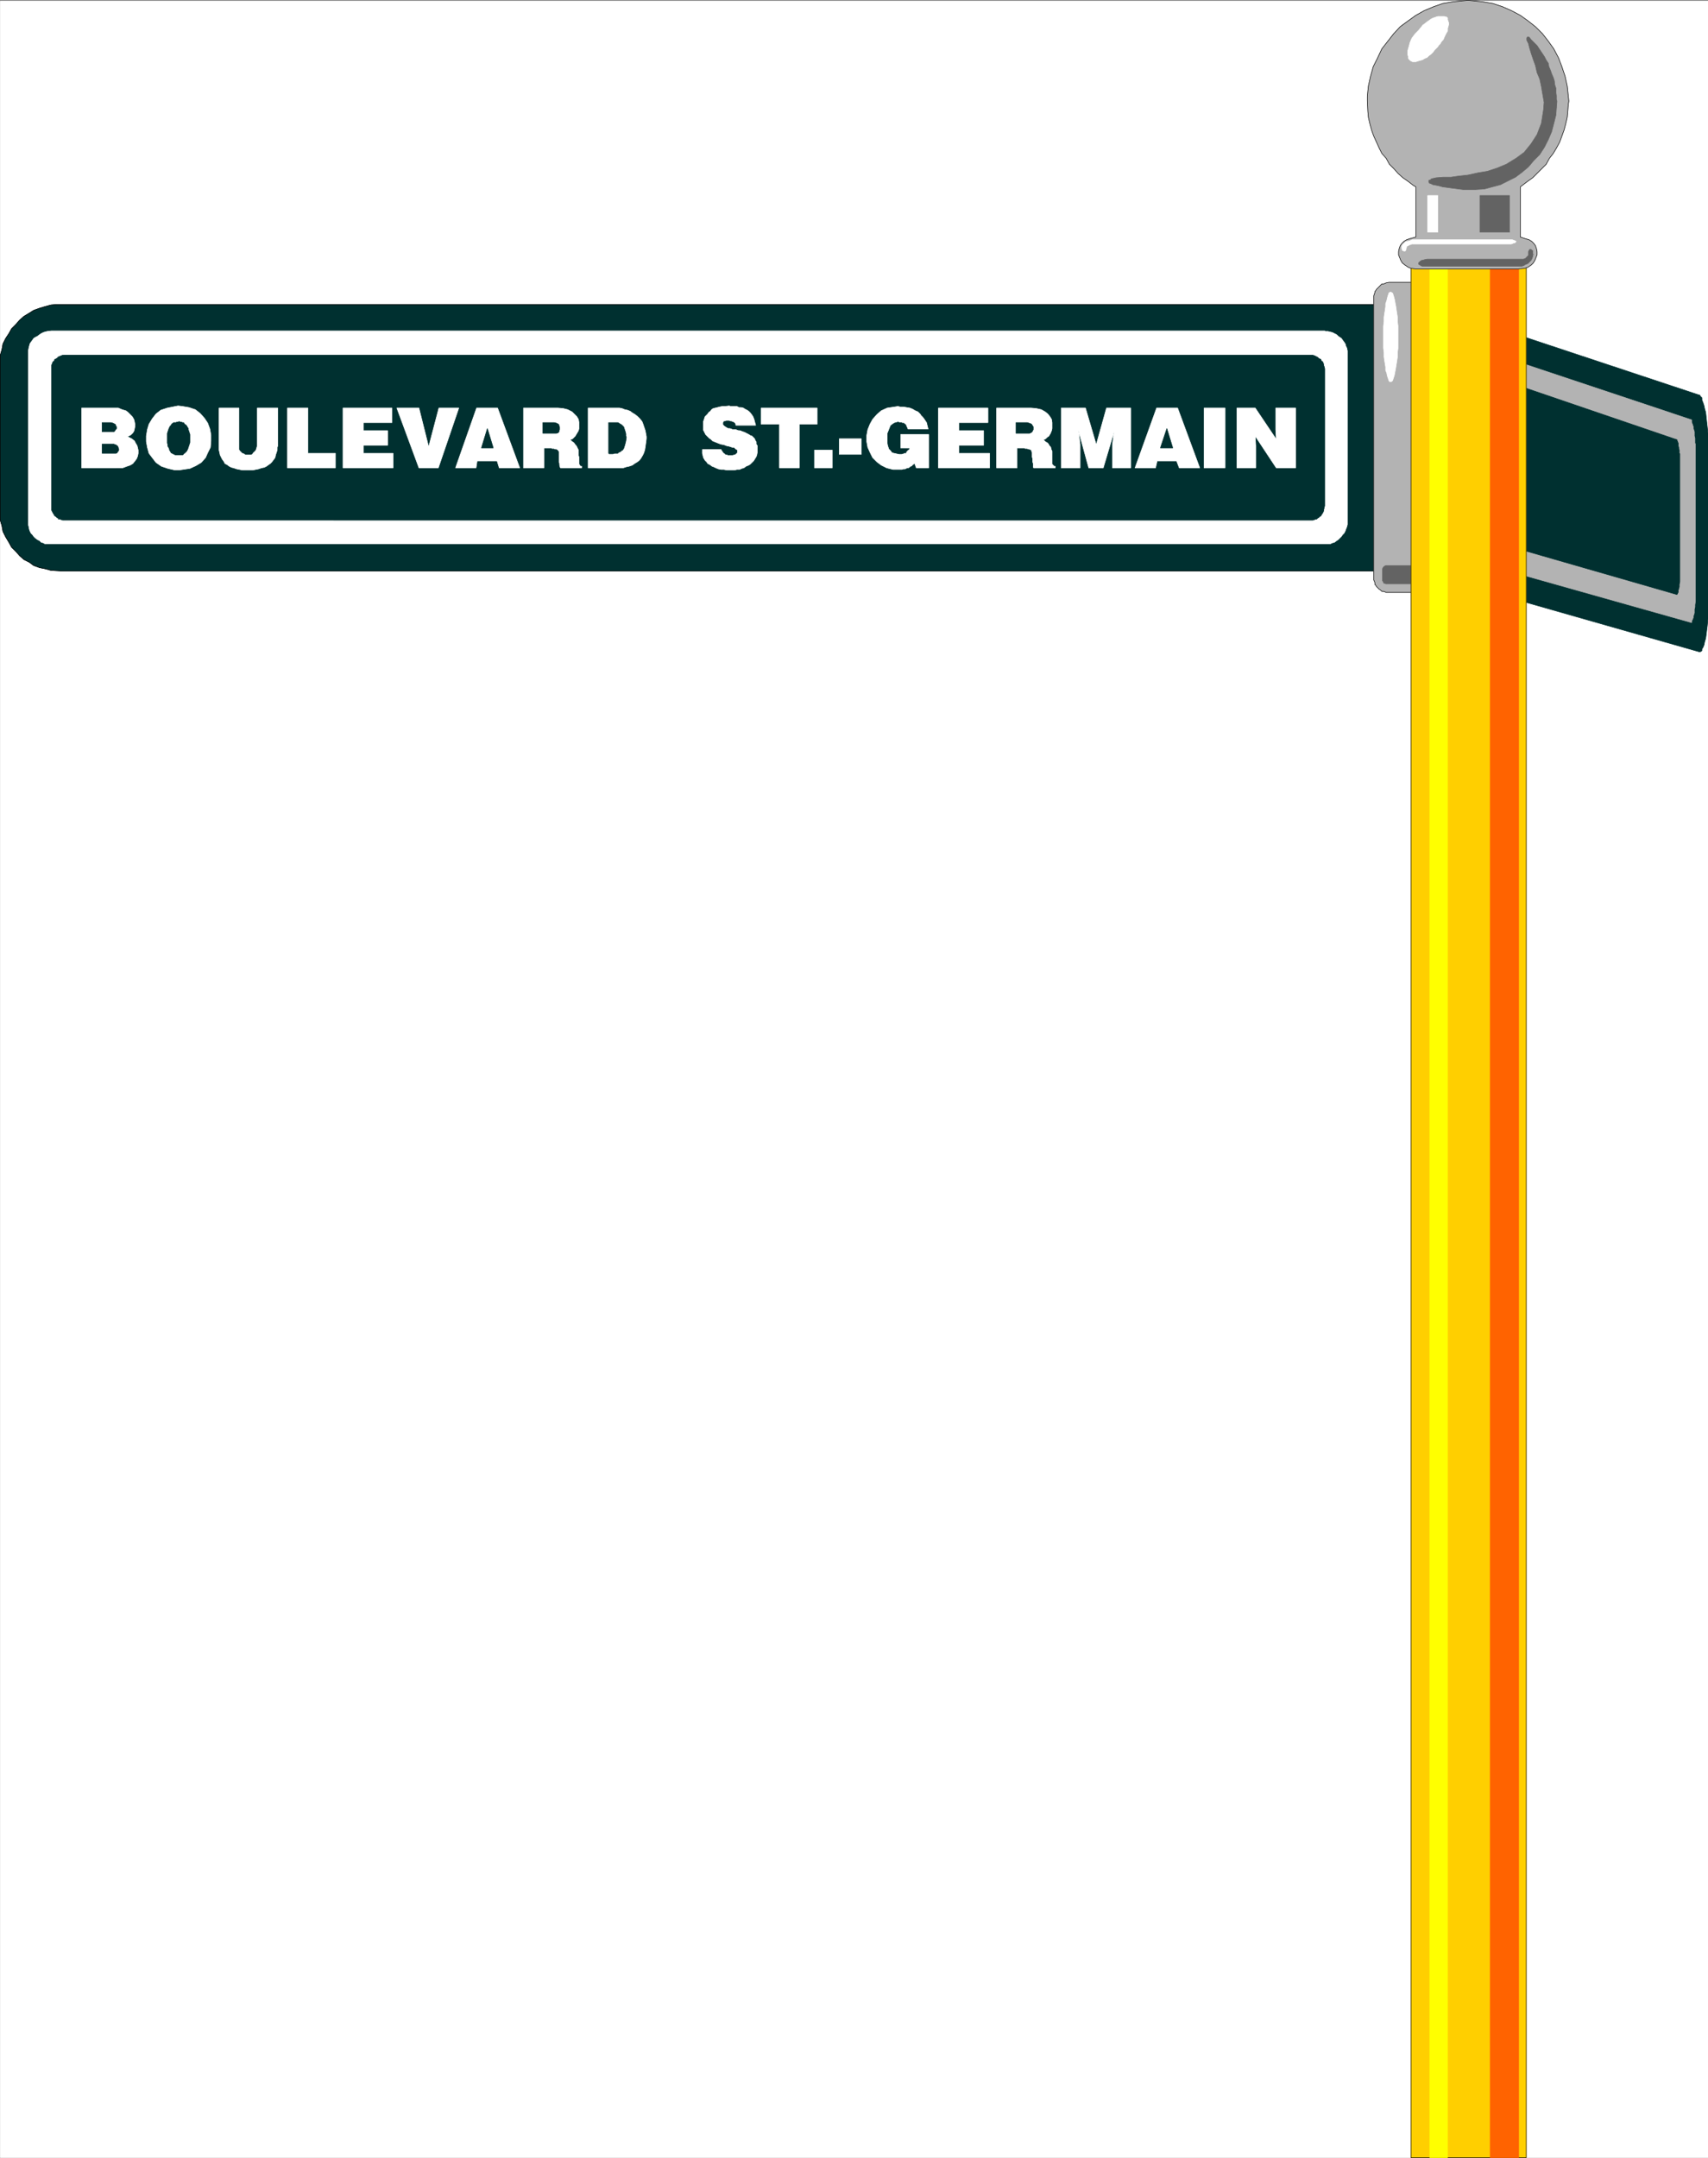 <svg width="3161.221" height="3991.829" viewBox="0 0 2370.916 2993.872" xmlns="http://www.w3.org/2000/svg"><rect x="0" y="0" width="2370.916" height="2993.872" fill="#808080" stroke="none"/><defs><clipPath id="a"><path d="M0 0h2370.55v2993H0Zm0 0"/></clipPath><clipPath id="b"><path d="M0 0h2370.55v2992.184H0Zm0 0"/></clipPath><clipPath id="c"><path d="M2053 445h317.55v458H2053Zm0 0"/></clipPath><clipPath id="d"><path d="M2053 445h317.55v459H2053Zm0 0"/></clipPath></defs><g clip-path="url(#a)" transform="translate(.365 1.324)"><path style="fill:#fff;fill-opacity:1;fill-rule:nonzero;stroke:none" d="M0 2992.184h2371.852V-.961H0Zm0 0"/></g><g clip-path="url(#b)" transform="translate(.365 1.324)"><path style="fill:#fff;fill-opacity:1;fill-rule:evenodd;stroke:#fff;stroke-width:.14;stroke-linecap:square;stroke-linejoin:bevel;stroke-miterlimit:10;stroke-opacity:1" d="M0 .5h455.25V575H0Zm0 0" transform="matrix(5.21 0 0 -5.21 0 2994.79)"/></g><g clip-path="url(#c)" transform="translate(.365 1.324)"><path style="fill:#003030;fill-opacity:1;fill-rule:evenodd;stroke:none" d="m2053.938 445.746 304.421 101.02h.782l.73 1.511 2.238 2.243v3.02l1.512 3.698 1.512 4.535.726 3.7 1.512 5.261.73 6.72.731 6.722.781 6.773.727 6.719.785 7.504.727 8.23v231.22l-.727 8.233-.785 6.72-.727 7.452-.781 5.989-.73 5.992-.73 5.262-1.513 5.21-.726 3.75-1.512 3.754-1.512 2.239v2.242l-2.238 1.512h-1.512l-304.422-86.801zm0 0"/></g><g clip-path="url(#d)" transform="translate(.365 1.324)"><path style="fill:none;stroke:#003030;stroke-width:.14;stroke-linecap:square;stroke-linejoin:bevel;stroke-miterlimit:10;stroke-opacity:1" d="m394.23 489.26 58.43-19.39h.15l.14-.29.43-.43v-.58l.29-.71.29-.87.14-.71.29-1.01.14-1.29.14-1.29.15-1.3.14-1.29.15-1.44.14-1.58V412.7l-.14-1.58-.15-1.29-.14-1.43-.15-1.15-.14-1.15-.14-1.01-.29-1-.14-.72-.29-.72-.29-.43v-.43l-.43-.29h-.29l-58.43 16.66zm0 0" transform="matrix(5.21 0 0 -5.21 0 2994.79)"/></g><path style="fill:#b3b3b3;fill-opacity:1;fill-rule:evenodd;stroke:#b3b3b3;stroke-width:.14;stroke-linecap:square;stroke-linejoin:bevel;stroke-miterlimit:10;stroke-opacity:1" d="m450.65 463.26-52.97 17.67v-.15l-.14-.29v-.43l-.15-.28v-.29l-.14-.43-.15-.29-.14-.57v-.86l-.14-.58v-47.54l.14-.57v-1.15l.14-.72.15-.43.14-.43v-.43l.15-.29v-.58l.14-.14v-.29l52.97-14.93v.43l.15.28.14.29.15.43v.29l.14.43.14.43v1.01l.15.57v.58l.14 1v41.8l-.14.28v1.3l-.15.57v1.15l-.14.43-.14.43v.43l-.15.43-.14.43-.15.29zm0 0" transform="matrix(5.21 0 0 -5.21 .365 2996.114)"/><path style="fill:#003030;fill-opacity:1;fill-rule:evenodd;stroke:#003030;stroke-width:.14;stroke-linecap:square;stroke-linejoin:bevel;stroke-miterlimit:10;stroke-opacity:1" d="m446.78 457.95-48.38 16.51-.15-.14v-.14l-.14-.15v-.57l-.14-.15v-.28l-.15-.29v-.29l-.14-.29v-39.21l.14-.28v-.29l.15-.29v-.28l.14-.29v-.58l.14-.14v-.14h.15l48.38-13.93v.14l.14.14v.15l.15.14v.72l.14.14v.29l.14.29v.71l.15.72v34.04l-.15.15v.86l-.14.43v.28l-.14.44v.71l-.15.29v.14l-.14.15zM373.99 494H15.07l-1.57-.15-1.58-.43-1.44-.43-1.58-.57-1.15-.72-1.43-.86-1.15-1.01-1.01-1.15-1.15-1.15-.71-1.29-.86-1.29-.72-1.44-.29-1.58-.43-1.44v-43.94l.43-1.44.29-1.58.72-1.44.86-1.43.71-1.3 1.15-1.14 1.01-1.15 1.15-1.01 1.43-.72 1.15-.86 1.58-.57 1.44-.29 1.58-.43 2.44-.15h358.05Zm0 0" transform="matrix(5.21 0 0 -5.21 .365 2996.114)"/><path style="fill:none;stroke:#000;stroke-width:.14;stroke-linecap:square;stroke-linejoin:bevel;stroke-miterlimit:10;stroke-opacity:1" d="M373.99 494H15.07l-1.57-.15-1.58-.43-1.44-.43-1.58-.57-1.15-.72-1.43-.86-1.15-1.01-1.01-1.15-1.15-1.15-.71-1.29-.86-1.29-.72-1.44-.29-1.58-.43-1.44v-43.94l.43-1.44.29-1.58.72-1.44.86-1.43.71-1.3 1.15-1.14 1.01-1.15 1.15-1.01 1.43-.72 1.15-.86 1.58-.57 1.44-.29 1.58-.43 2.44-.15h358.05Zm0 0" transform="matrix(5.21 0 0 -5.21 .365 2996.114)"/><path style="fill:#b3b3b3;fill-opacity:1;fill-rule:evenodd;stroke:#b3b3b3;stroke-width:.14;stroke-linecap:square;stroke-linejoin:bevel;stroke-miterlimit:10;stroke-opacity:1" d="M369.97 499.88h7.75V417.3h-8.47l-.28.14-.44.15h-.43l-.43.43-.28.14-.72.72-.15.29-.28.28v.44l-.15.43-.14.28v75.69l.14.43.15.44v.28l.28.29.15.29.29.28.43.44.71.71h.43l.44.15.28.14zm0 0" transform="matrix(5.21 0 0 -5.21 .365 2996.114)"/><path style="fill:none;stroke:#000;stroke-width:.14;stroke-linecap:square;stroke-linejoin:bevel;stroke-miterlimit:10;stroke-opacity:1" d="M369.97 499.88h7.75V417.3h-8.47l-.28.14-.44.15h-.43l-.43.43-.28.14-.72.72-.15.29-.28.28v.44l-.15.43-.14.28v75.69l.14.43.15.44v.28l.28.29.15.29.29.28.43.44.71.71h.43l.44.15.28.14zm0 0" transform="matrix(5.21 0 0 -5.21 .365 2996.114)"/><path style="fill:#fff;fill-opacity:1;fill-rule:evenodd;stroke:#fff;stroke-width:.14;stroke-linecap:square;stroke-linejoin:bevel;stroke-miterlimit:10;stroke-opacity:1" d="M372.41 485.23v3.02l-.14 1.15v1.15l-.15 1-.14.87-.14 1-.15.72-.14.86-.14.58-.15.57-.14.43-.14.43-.29.15-.15.14h-.14l-.29-.14-.14-.15-.14-.43-.15-.43-.14-.57-.14-.58-.29-.86v-.72l-.14-1-.15-.87-.14-1v-1.15l-.15-1.15v-5.89l.15-1.15v-1.15l.14-1 .15-.86.14-.86v-.87l.29-.71.14-.72.14-.43.15-.43.14-.44.14-.28h.58l.29.28.14.44.14.43.15.43.14.72.14.71.15.87.28 1.72.15 1v1.15l.14 1.15zm0 0" transform="matrix(5.21 0 0 -5.21 .365 2996.114)"/><path style="fill:#636363;fill-opacity:1;fill-rule:evenodd;stroke:#636363;stroke-width:.14;stroke-linecap:square;stroke-linejoin:bevel;stroke-miterlimit:10;stroke-opacity:1" d="M369.68 419.6h7.04v4.88h-7.61l-.14-.14h-.15l-.14-.15-.15-.14-.14-.14v-.15l-.14-.14v-3.16l.14-.14v-.15h.14v-.28l.15-.15h.29l.14-.14zm0 0" transform="matrix(5.21 0 0 -5.21 .365 2996.114)"/><path style="fill:#ffcf00;fill-opacity:1;fill-rule:evenodd;stroke:#ffcf00;stroke-width:.14;stroke-linecap:square;stroke-linejoin:bevel;stroke-miterlimit:10;stroke-opacity:1" d="M406.58 510.37h-30.72V.5h30.72zm0 0" transform="matrix(5.21 0 0 -5.21 .365 2996.114)"/><path style="fill:none;stroke:#000;stroke-width:.14;stroke-linecap:square;stroke-linejoin:bevel;stroke-miterlimit:10;stroke-opacity:1" d="M406.58 510.37h-30.72V.5h30.72zm0 0" transform="matrix(5.21 0 0 -5.21 .365 2996.114)"/><path style="fill:#ff6300;fill-opacity:1;fill-rule:evenodd;stroke:#ff6300;stroke-width:.14;stroke-linecap:square;stroke-linejoin:bevel;stroke-miterlimit:10;stroke-opacity:1" d="M404.57 510.37h-7.61V.5h7.61zm0 0" transform="matrix(5.21 0 0 -5.21 .365 2996.114)"/><path style="fill:#ff0;fill-opacity:1;fill-rule:evenodd;stroke:#ff0;stroke-width:.14;stroke-linecap:square;stroke-linejoin:bevel;stroke-miterlimit:10;stroke-opacity:1" d="M385.62 510.37h-4.74V.5h4.74zm0 0" transform="matrix(5.21 0 0 -5.21 .365 2996.114)"/><path style="fill:#b3b3b3;fill-opacity:1;fill-rule:evenodd;stroke:#b3b3b3;stroke-width:.14;stroke-linecap:square;stroke-linejoin:bevel;stroke-miterlimit:10;stroke-opacity:1" d="m377.15 525.31-.72.43-1.29 1-1.44 1.01-1.29 1.15-1.15 1.29-1.15 1.15-.86 1.58-1.15 1.29-.71 1.44-.72 1.58-.72 1.58-.57 1.58-.43 1.58-.44 1.86-.14 1.58-.14 2.73v1.29l.28 2.73.58 2.59.72 2.58 1.15 2.3 1.14 2.44 1.58 2.01 1.58 2.02 1.73 1.86 2.15 1.58 2.01 1.44 2.3 1.29 2.44 1.01 2.44.86 2.58.43 4.16.43 1.3-.14 2.72-.29 2.59-.43 2.58-.86 2.3-1.01 2.44-1.29 2.01-1.44 2.01-1.58 1.87-1.86 1.58-2.02 1.43-2.01 1.29-2.44.87-2.3.86-2.58.57-2.59.43-4.02-.14-.86-.15-1.87-.14-1.58-.43-1.86-.43-1.58-.57-1.58-.58-1.58-.86-1.58-.86-1.44-1.01-1.29-.86-1.58-1.15-1.15-1.29-1.29-1.15-1.15-1.43-1.01-1.87-1.43v-13.36l.43-.14.86-.29 1.01-.29.72-.43.57-.57.43-.58.29-.86.14-.72v-.86l-.29-.72-.28-.72-.43-.72-.58-.57-.86-.57-.86-.29-1.72-.15h-27.42l-1.15.15-.72.29-.86.57-.72.57-.43.72-.58 1.44v.86l.15.72.29.86.43.58.57.57.72.43.86.29 1.58.43zm0 0" transform="matrix(5.21 0 0 -5.21 .365 2996.114)"/><path style="fill:none;stroke:#000;stroke-width:.14;stroke-linecap:square;stroke-linejoin:bevel;stroke-miterlimit:10;stroke-opacity:1" d="m377.15 525.31-.72.43-1.29 1-1.44 1.01-1.29 1.15-1.15 1.29-1.15 1.15-.86 1.58-1.15 1.29-.71 1.44-.72 1.58-.72 1.58-.57 1.58-.43 1.58-.44 1.86-.14 1.58-.14 2.73v1.29l.28 2.73.58 2.59.72 2.58 1.15 2.3 1.14 2.44 1.58 2.01 1.58 2.02 1.73 1.86 2.15 1.58 2.01 1.44 2.3 1.29 2.44 1.01 2.44.86 2.58.43 4.16.43 1.3-.14 2.72-.29 2.59-.43 2.58-.86 2.3-1.01 2.44-1.29 2.01-1.44 2.01-1.58 1.87-1.86 1.58-2.02 1.43-2.01 1.29-2.44.87-2.3.86-2.58.57-2.59.43-4.02-.14-.86-.15-1.87-.14-1.58-.43-1.86-.43-1.58-.57-1.58-.58-1.58-.86-1.58-.86-1.44-1.01-1.29-.86-1.58-1.15-1.15-1.29-1.29-1.15-1.15-1.43-1.01-1.87-1.43v-13.36l.43-.14.86-.29 1.01-.29.72-.43.57-.57.43-.58.29-.86.14-.72v-.86l-.29-.72-.28-.72-.43-.72-.58-.57-.86-.57-.86-.29-1.72-.15h-27.42l-1.15.15-.72.29-.86.57-.72.57-.43.72-.58 1.44v.86l.15.72.29.86.43.58.57.57.72.43.86.29 1.58.43zm0 0" transform="matrix(5.21 0 0 -5.21 .365 2996.114)"/><path style="fill:#fff;fill-opacity:1;fill-rule:evenodd;stroke:#fff;stroke-width:.14;stroke-linecap:square;stroke-linejoin:bevel;stroke-miterlimit:10;stroke-opacity:1" d="m375.57 559.06.14-.15.58-.28h.86l.43.14.43.14.57.15.44.14.43.29.71.29.43.43.58.43.57.57.43.58.86.86.15.29.43.43.43.71.43.44.29.71.28.58.29.57.29.43v.72l.14.43.15.58v.43l-.15.43-.14.43v.43l-.29.29h-.29l-.28.14h-1.73l-.43-.14-.43-.15-.43-.14-.57-.29-.58-.43-.43-.28-.71-.58-.43-.29-.44-.57-.71-.86-.29-.29-.57-.57-.44-.58-.43-.57-.28-.58-.29-.72-.14-.57-.15-.58-.14-.43-.14-.57v-1.01l.14-.43v-.43l.14-.29zm0 0" transform="matrix(5.21 0 0 -5.21 .365 2996.114)"/><path style="fill:#636363;fill-opacity:1;fill-rule:evenodd;stroke:#636363;stroke-width:.14;stroke-linecap:square;stroke-linejoin:bevel;stroke-miterlimit:10;stroke-opacity:1" d="M391.94 524.59h1.14l2.3.14 2.16.58 2.15.57 2.01 1.01 2.01 1 1.72 1.29 1.72 1.44 1.44 1.72 1.58 1.58 1.29 2.01 1.01 2.01.86 2.02.57 2.15.58 2.3.28 3.73-.14.43v1.01l-.14 1v1.01l-.29.86-.14 1.15-.29.86-.43 1.01-.29.86-.43 1-.14.87-.58.86-.43.86-.57.86-.58.86-.86 1.3-1.58 1.58-.57.71h-.43l-.15-.28v-.58l.43-.86.29-1.15.43-1.44.58-1.72.57-1.58.43-1.87.72-1.72.43-2.01.29-1.72.43-2.45-.15-2.01-.57-3.59-1.15-3.01-1.58-2.44-1.86-2.3-2.16-1.58-2.58-1.58-2.44-1.01-2.59-.86-2.58-.43-2.59-.57-2.58-.29-2.01-.29h-2.15l-1.73-.14-1.29-.29-.28-.29-.44-.14v-.29l.15-.43.43-.14.57-.29.86-.14.72-.15 1.01-.28 1.15-.15 1-.14 1.15-.15 1-.14 1.15-.14zm0 0" transform="matrix(5.21 0 0 -5.21 .365 2996.114)"/><path style="fill:#fff;fill-opacity:1;fill-rule:evenodd;stroke:#fff;stroke-width:.14;stroke-linecap:square;stroke-linejoin:bevel;stroke-miterlimit:10;stroke-opacity:1" d="M380.31 523.01h2.72v-9.77h-2.72zm0 0" transform="matrix(5.21 0 0 -5.21 .365 2996.114)"/><path style="fill:#636363;fill-opacity:1;fill-rule:evenodd;stroke:#636363;stroke-width:.14;stroke-linecap:square;stroke-linejoin:bevel;stroke-miterlimit:10;stroke-opacity:1" d="M394.23 523.01h7.9v-9.77h-7.9zm0 0" transform="matrix(5.21 0 0 -5.21 .365 2996.114)"/><path style="fill:#fff;fill-opacity:1;fill-rule:evenodd;stroke:#fff;stroke-width:.14;stroke-linecap:square;stroke-linejoin:bevel;stroke-miterlimit:10;stroke-opacity:1" d="M373.42 509.22v.29l.14.28.14.29.29.15.14.14.29.29.29.14h.43l.14.14h.29l.29.15.43.14h26.56l.43-.14.28-.15h.15l.14-.14v-.14l-.29-.15v-.14h-.43l-.14-.14-.43-.15H376l-.14-.14h-.29l-.14-.15h-.15l-.14-.14H375l-.15-.14h-.14v-.29l-.15-.29v-.28l-.14-.29-.14-.15h-.29l-.29.15h-.14v.29l-.14.14zm0 0" transform="matrix(5.21 0 0 -5.21 .365 2996.114)"/><path style="fill:#636363;fill-opacity:1;fill-rule:evenodd;stroke:#636363;stroke-width:.14;stroke-linecap:square;stroke-linejoin:bevel;stroke-miterlimit:10;stroke-opacity:1" d="M408.45 507.21h-.15v-.43l-.14-.43-.14-.29-.15-.29-.29-.28-.28-.29-.29-.29-.29-.14-.43-.15-.14-.14-.29-.14-.43-.15h-26.56l-.43.15-.14.14-.29.14-.14.15v.28l.28.29.15.15.28.14.15.14h.29l.43.15.71.14h25.7l.29.14h.14l.58.58.14.14.14.15v1l.15.29.14.14v.15h.43l.15-.15.14-.14h.14v-.72zm0 0" transform="matrix(5.21 0 0 -5.21 .365 2996.114)"/><path style="fill:#fff;fill-opacity:1;fill-rule:evenodd;stroke:#fff;stroke-width:.14;stroke-linecap:square;stroke-linejoin:bevel;stroke-miterlimit:10;stroke-opacity:1" d="M13.64 486.96h339.25l.14-.15h.72l.57-.14.58-.14.57-.29.57-.29.44-.43.43-.29.43-.28.28-.43.43-.58.29-.43.15-.57.28-.58.15-.72V435.4l-.15-.58-.28-.72-.15-.43-.29-.57-.43-.43-.28-.43-.43-.43-.43-.43-.44-.29-.57-.43-.57-.15-.58-.28H11.92l-.43.28-.58.15-.43.43-.57.29-.58.43-.43.43-.29.43-.43.43-.28.57-.15.43-.14.72-.14.58v46.24l.14.72.14.58.15.57.28.43.43.58.29.43.43.28.58.29.57.43.43.29.58.29.43.14.57.14zm0 0" transform="matrix(5.21 0 0 -5.21 .365 2996.114)"/><path style="fill:#003030;fill-opacity:1;fill-rule:evenodd;stroke:#003030;stroke-width:.14;stroke-linecap:square;stroke-linejoin:bevel;stroke-miterlimit:10;stroke-opacity:1" d="M17.23 480.49h332.5l.43-.14.29-.14.28-.15.29-.14.29-.29.28-.14.29-.14.14-.44.29-.14.15-.29.14-.43v-.28l.14-.29.15-.58v-36.62l-.15-.14v-.43l-.14-.44v-.28l-.14-.29-.15-.29-.29-.43-.14-.29-.29-.14-.28-.29-.29-.14-.29-.29h-.28l-.29-.14-.43-.14H16.65l-.43.14-.28.14h-.43l-.15.29-.29.14-.28.29-.29.14-.14.29-.29.43-.14.29-.15.29-.14.28v38.5l.14.28.15.43.14.29.29.14.14.44.29.14.28.14.29.29.15.14.43.15.28.14.43.14zm0 0" transform="matrix(5.21 0 0 -5.21 .365 2996.114)"/><path style="fill:#fff;fill-opacity:1;fill-rule:evenodd;stroke:#fff;stroke-width:.14;stroke-linecap:square;stroke-linejoin:bevel;stroke-miterlimit:10;stroke-opacity:1" d="M329.48 466.42h4.89l5.6-8.33-.15 2.58v5.75h5.31v-15.94h-5.16l-5.6 8.47.14-2.58v-5.89h-5.03zm-8.75 0h5.6v-15.94h-5.6zm-12.64 0h5.6l5.89-15.94h-5.46l-.71 1.86h-5.17l-.43-1.86h-5.46zm-18.95 0 2.87-9.77 2.73 9.77h6.46v-15.94h-4.88v6.17l.43 3.45-2.87-9.62H290l-2.72 9.91.43-3.74v-6.17h-5.03v15.94zm-23.69 0h9.19l1.44-.14 1.29-.29 1.01-.58.71-.57.58-.72.43-.72.14-.86v-1.58l-.14-.57-.29-.72-.43-.72-.43-.29-.43-.43-.58-.28.44-.44.43-.28.28-.15.29-.43.14-.28.29-.29.14-.29v-.29l.15-.28.14-.29v-3.45l.15-.14v-.14h.14l.14-.15v-.14h.43v-.43h-5.74l-.14.14v1.01l-.15.43v.86l-.14.43v1.29l-.14.15v.28l-.29.29-.43.14h-.29l-.14.15h-.58l-.14.14h-2.01v-5.31h-5.46zm-15.5 0h13.21v-3.88h-7.76v-2.15h6.61v-3.88h-6.61v-2.15h8.19v-3.88h-13.64zm-10.05-10.63v3.59h7.46v-8.9h-3.3l-.43 1.15h-.14l-.29-.29-.29-.14v-.15l-.28-.14h-.15l-.28-.29-.29-.14h-.29l-.28-.15-.29-.14h-.43l-.43-.14h-2.3l-1.72.43-1.44.72-1.15.86-1.15 1.15-.71 1.43-.58 1.29-.29 1.58v1.58l.29 1.58.58 1.44.71 1.29 1.15 1.3 1.15 1 1.58.72 2.87.43.58-.14h.86l.86-.15.86-.14.72-.29.72-.43.71-.29.58-.57.28-.43.44-.43.43-.58.28-.43.29-.43.14-.57.15-.58.14-.57h-5.31l-.14.14v.15l-.15.28-.14.29v.14l-.14.15v.14l-.29.14-.29.29h-.43l-.14.15h-.58l-.43.14-.43-.14-.57-.15-.43-.29-.58-.43-.29-.71-.28-.72-.29-.72v-2.59l.14-.71.29-.87.43-.43.43-.57.58-.14 1.29-.29h.72l.43.14h.14l.14.15h.44l.14.14v.29h.29v.28l.28.15.15.14.14.43zm-16.37 2.44h5.89v-4.16h-5.89zm-6.6-3.01h4.74v-4.74h-4.74zm-14.21 11.2h14.93v-4.31h-4.74v-11.63h-5.31v11.63h-4.88zm-6.61-4.6h-.14v.29l-.15.29-.14.14-.14.15-.43.14-.29.14h-.29l-.28.15h-.87l-.28-.15h-.29l-.14-.14-.15-.29v-.57l.15-.15.14-.14.14-.14.29-.15.14-.14.29-.14.29-.15h.43l.43-.14.29-.15h.86l.72-.28h.43l.71-.29.44-.14 1.14-.58.43-.29.44-.14.28-.29.43-.43.15-.43.28-.43v-.57l.29-.43v-1.73l-.14-.72-.15-.43-.43-.71-.28-.44-.43-.43-.44-.43-.43-.28-.71-.29-.58-.43-.57-.15-.58-.28h-.71l-.58-.15h-2.15l-.72.15h-.72l-.72.14-.71.29-.58.28-.43.15-.57.43-.58.29-.28.43-.44.43-.43.72-.14.57-.14.58v1h5.02v-.14l.15-.15.14-.28.14-.15.15-.28h.14l.14-.15.15-.14.14-.15h.43l.14-.14h1.3l.43.14h.14l.29.15.29.29.14.14v.72l-.14.14-.29.14-.15.15-.28.28h-.43l-.86.29-.72.15-.72.28-.86.15-.72.28-.72.29-.72.29-.43.43-.43.29-1 1-.29.58-.29.57v2.3l.15.43.14.43.14.43.44.43.28.29.29.43.43.29.29.43.43.29.57.14.58.14.57.15.72.14h.72l1.15.14.28-.14h1.73l.57-.29h.57l.58-.14.43-.29.57-.28.43-.29.43-.43.44-.58.28-.43.29-.72.14-.57.29-1.01zm-39.48 4.6h8.33l.72-.14.71-.29.72-.14.72-.29.57-.43.72-.43.72-.58.57-.57.58-.72.28-.72.58-1.72.29-1.58v-.58l-.15-1.15-.14-1-.14-.86-.29-.86-.29-.58-.43-.72-.43-.57-.57-.43-.72-.43-.58-.43-.86-.29-.72-.15-.86-.28h-9.33zm-17.23 0h9.19l1.44-.14 1.15-.29 1.14-.58.58-.57.72-.72.43-.72.14-.86v-1.58l-.14-.57-.43-.72-.43-.72-.29-.29-.43-.43-.72-.28.29-.15.28-.29.43-.28.15-.15.29-.43.28-.28.15-.29.28-.58.15-.28v-1.44l.14-.43v-1.87l.14-.14v-.14l.29-.29h.29v-.43h-5.6l-.14.14-.15.58v.43l-.14.43v2.73l-.15.28-.14.15-.14.14-.29.14h-.43l-.14.15h-.58l-.14.14h-2.01v-5.31h-5.46zm-12.49 0h5.6l5.89-15.94h-5.46l-.57 1.86h-5.31l-.29-1.86h-5.46zm-21.25 0h5.89l2.59-10.34 2.72 10.34h5.31l-5.45-15.94h-5.17zm-14.35 0h13.06v-3.88h-7.61v-2.15h6.46v-3.88h-6.46v-2.15h7.9v-3.88H91.31Zm-14.79 0h5.46v-12.06h7.32v-3.88H76.52zm-18.23 0h5.31v-11.06l.14-.29.43-.43.29-.28.43-.15.43-.29h1.44l.43.15.14.29.29.28.43.43.14.29.29 1.01v10.05h5.46v-10.05l-.15-.44v-.71l-.28-.86-.15-.44-.14-.71-.43-.58-.43-.57-.43-.43-.43-.29-.58-.43-.57-.29-.72-.14-.86-.29-.72-.14-.72-.15h-2.87l-.72.15-.71.14-.87.29-.57.14-.57.29-.58.43-.57.29-.29.57-.43.58-.29.57-.28.57-.15.72-.14.58zm-10.91.57 1.15-.14 1.72-.29 1.72-.57 1.29-1.01 1.15-1.29.86-1.29.58-1.58.28-1.58v-1.58l-.14-1.73-.72-1.43-.57-1.29-1.15-1.3-1.44-.86-1.57-.72-2.88-.43h-1.14l-1.87.43-1.72.58-1.44 1-1 1.3-.87 1.15-.43 1.57-.28 1.58v1.44l.28 1.72.43 1.44.87 1.44 1 1.29 1.29 1.01 1.73.57zm-25.7-.57h9.76l1.01-.43 1-.29.58-.43.57-.57.57-.58.43-.72.15-.57.14-.72v-.57l-.14-.72-.15-.58-.28-.43-.58-.57-.86-.43.29-.15.86-.43.72-.57.29-.58.43-.71.14-.58.14-.57v-.86l-.14-.72-.29-.72-.43-.58-.57-.71-.72-.43-.86-.29-1.15-.43H21.68Zm0 0" transform="matrix(5.21 0 0 -5.21 .365 2996.114)"/><path style="fill:#003030;fill-opacity:1;fill-rule:evenodd;stroke:#003030;stroke-width:.14;stroke-linecap:square;stroke-linejoin:bevel;stroke-miterlimit:10;stroke-opacity:1" d="M162.09 462.54v-8.18l.14-.15h1l.44.15h.86l.28.28.43.15.29.28.29.15.29.43.14.43.14.43.15.57.14.58.14 1-.14.29v.58l-.14.57-.15.43-.14.43-.14.43-.58.58-.29.14-.43.29-.28.14zm-17.52 0v-2.87h3.59l.43.14.14.15.15.14v.29l.14.28v.72l-.14.29v.14l-.15.29-.28.14-.29.15-.57.14zm-16.37-6.75h3.16l-1.58 5.17zm-80.54 7.04-.28-.14h-.29l-.29-.15h-.57l-.43-.29-.15-.14-.14-.29-.29-.28-.14-.29-.14-.29-.15-.43-.14-.43-.14-.43v-2.59l.14-.43v-.43l.29-.43.14-.43v-.14l.29-.43.14-.29.29-.14.28-.15.29-.14.29-.15h1.87l.28.15.15.29h.14l.29.28.28.29.15.29.14.28.14.43.15.44.14.43.15.43v2.15l-.15.43-.14.43-.15.43v.29l-.28.43-.15.29-.28.29-.29.14-.14.29-.15.14h-.28l-.29.15h-.29zm-20.53-6.03v-2.44h3.74l.28.14.15.29.14.14.14.29v.28l-.14.29v.14l-.14.29-.15.15-.43.28h-.14l-.29.15zm0 5.74v-2.44h3.16l.15.14.14.15.14.28.29.29v.43l-.14.15-.15.28v.15l-.14.14-.29.14-.28.15-.58.14zm281.97-6.75h3.3l-1.58 5.17zm-38.48 6.75v-2.87h3.59l.29.14.29.15.14.14.14.29.15.28v.72l-.15.29-.14.14-.14.29-.29.14-.43.15-.43.14zm0 0" transform="matrix(5.21 0 0 -5.21 .365 2996.114)"/></svg>
